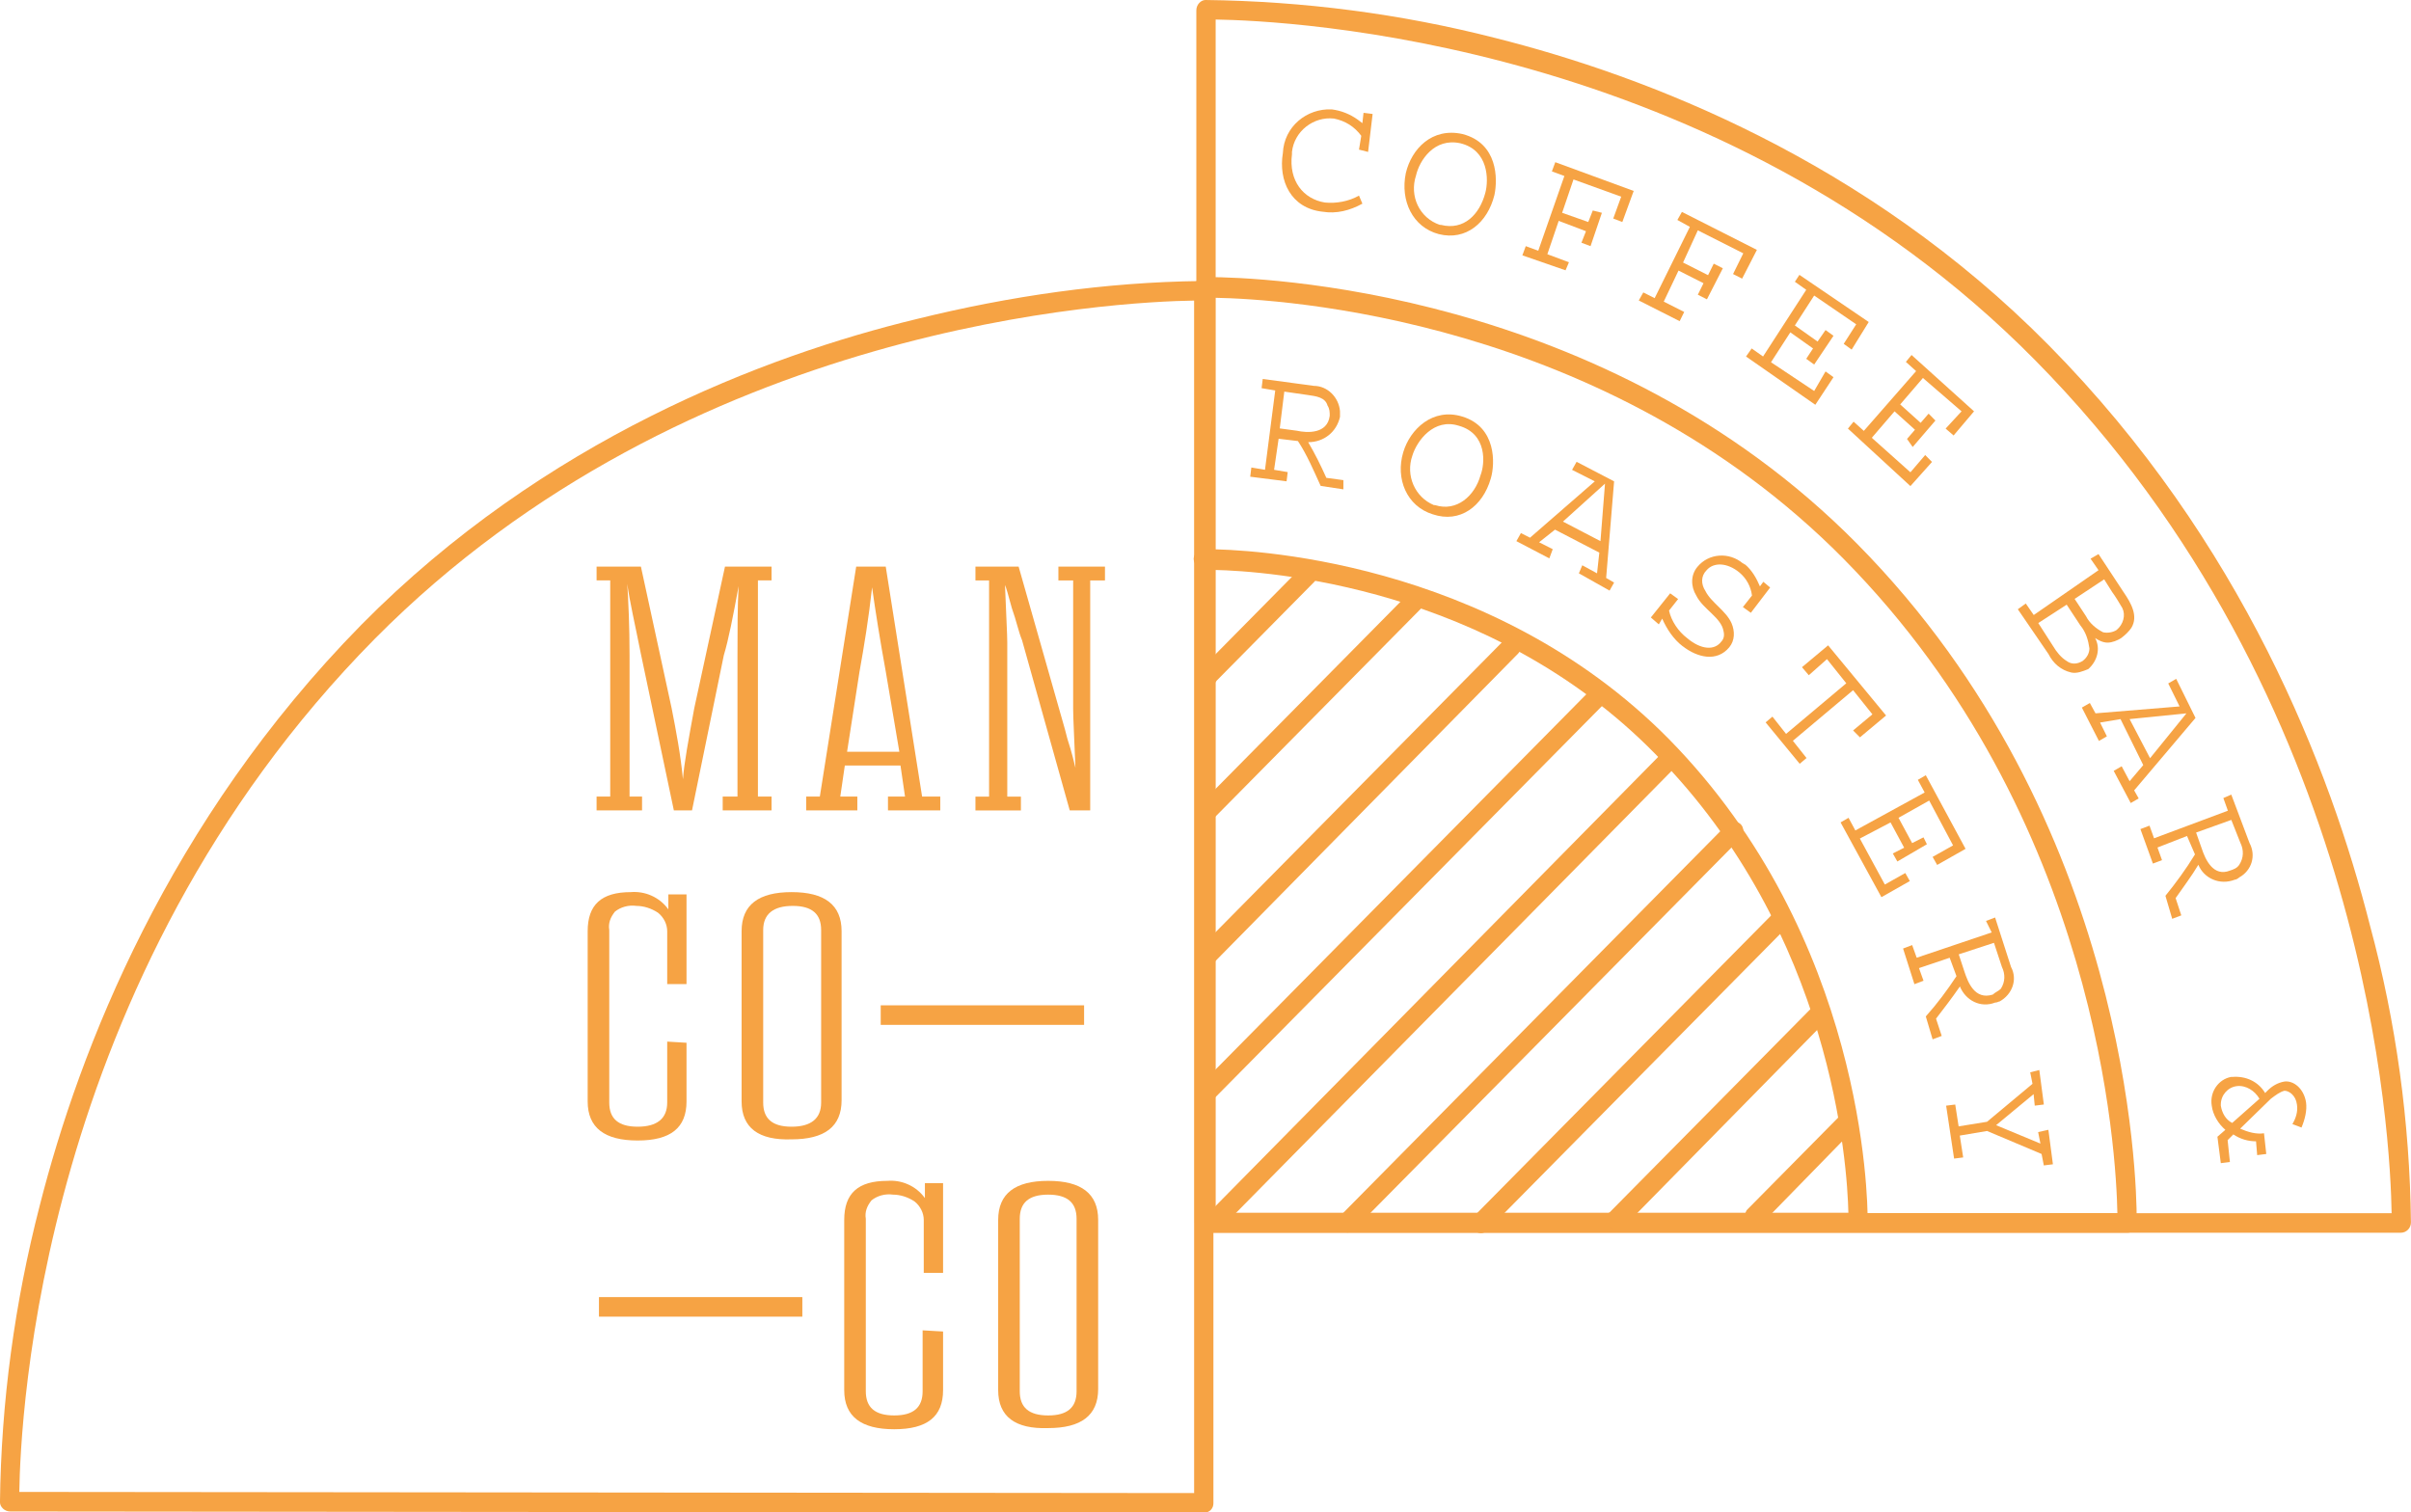 <svg fill="none" height="69" viewBox="0 0 110 69" width="110" xmlns="http://www.w3.org/2000/svg" xmlns:xlink="http://www.w3.org/1999/xlink"><clipPath id="a"><path d="m0 0h110v69h-110z"/></clipPath><g clip-path="url(#a)" fill="#f6a344"><path d="m27.219 26.483v-.63h2.022l1.4 6.454c.207 1.049.415 2.151.518 3.253.052-.735.259-1.837.518-3.253l1.4-6.454h2.125v.63h-.622v9.865h.622v.63h-2.229v-.63h.674v-6.402c0-1.207 0-2.256.052-3.201-.259 1.417-.467 2.466-.674 3.148l-1.452 7.084h-.829l-1.503-7.136c-.259-1.312-.518-2.414-.622-3.201.052.84.104 1.942.104 3.253v6.454h.57v.63h-2.074v-.63h.622v-9.865z"/><path d="m40.513 36.925v-.577h.778l-.207-1.417h-2.54l-.207 1.417h.778v.63h-2.333v-.63h.622l1.659-10.494h1.348l1.659 10.494h.829v.63h-2.385zm-1.296-6.296-.57 3.673h2.385l-.622-3.673c-.259-1.417-.467-2.729-.622-3.83-.155 1.417-.363 2.676-.57 3.83z"/><path d="m46.63 29.212c-.155-.367-.259-.892-.467-1.469-.155-.577-.259-.945-.311-1.049.052 1.364.104 2.256.104 2.624v7.031h.622v.63h-2.074v-.63h.622v-9.865h-.622v-.63h1.97l1.866 6.559c.052.21.207.682.363 1.312.207.63.311 1.102.363 1.312-.052-1.364-.104-2.256-.104-2.676v-5.877h-.674v-.63h2.125v.63h-.674v10.494h-.933z"/><path d="m31.322 47.581v2.676c0 1.207-.726 1.784-2.229 1.784s-2.281-.577-2.281-1.784v-7.766c0-1.207.622-1.784 1.97-1.784.622-.052 1.296.21 1.711.787v-.682h.829v4.093h-.881v-2.414c0-.315-.155-.63-.415-.84-.311-.21-.674-.315-.985-.315-.363-.052-.726.052-.985.262-.207.262-.311.525-.259.84v7.871c0 .735.415 1.102 1.296 1.102.881 0 1.348-.367 1.348-1.102v-2.781z"/><path d="m33.835 50.257v-7.766c0-1.207.778-1.784 2.281-1.784s2.281.577 2.281 1.784v7.713c0 1.207-.777 1.784-2.281 1.784-1.503.052-2.281-.525-2.281-1.732zm.985.052c0 .735.415 1.102 1.296 1.102.881 0 1.348-.367 1.348-1.102v-7.871c0-.735-.415-1.102-1.296-1.102s-1.348.367-1.348 1.102z"/><path d="m43.027 60.756v2.676c0 1.207-.726 1.784-2.229 1.784s-2.281-.577-2.281-1.784v-7.766c0-1.207.622-1.784 1.97-1.784.622-.052 1.296.21 1.711.787v-.682h.829v4.093h-.881v-2.414c0-.315-.155-.63-.415-.84-.311-.21-.674-.315-.985-.315-.363-.052-.726.052-.985.262-.207.262-.311.525-.259.84v7.871c0 .735.415 1.102 1.296 1.102.881 0 1.296-.367 1.296-1.102v-2.781z"/><path d="m45.541 63.432v-7.766c0-1.207.778-1.784 2.281-1.784s2.281.577 2.281 1.784v7.713c0 1.207-.777 1.784-2.281 1.784-1.503.052-2.281-.525-2.281-1.732zm.985.052c0 .735.415 1.102 1.296 1.102.881 0 1.296-.367 1.296-1.102v-7.871c0-.735-.415-1.102-1.296-1.102-.881 0-1.296.367-1.296 1.102z"/><path d="m49.461 45.872h-9.279v.892h9.279z"/><path d="m36.606 59.186h-9.279v.892h9.279z"/><path d="m54.948 69.02-54.482-.052c-.259 0-.467-.21-.467-.42.052-4.565.674-9.13 1.814-13.538 1.814-7.136 5.858-17.526 14.67-26.498 8.346-8.448 18.402-12.278 25.349-13.957 4.251-1.049 8.605-1.679 12.959-1.732.104-.052.207-.052.311 0l.104.052c.259.052.363.315.259.577 0 .052-.052.105-.104.158v54.99c0 .21-.156.42-.415.42zm-54.067-.944 53.6.052v-54.413c-3.473.052-23.068.997-37.375 15.427-15.344 15.532-16.173 35.681-16.225 38.934z"/><path d="m109.53 56.249h-54.481c-.259 0-.467-.21-.467-.472v-55.305c0-.262.207-.472.415-.472 4.458.052 8.916.63 13.219 1.732 6.894 1.732 16.899 5.562 25.245 14.01 8.864 8.973 12.855 19.362 14.67 26.498 1.192 4.408 1.814 8.973 1.866 13.538 0 .262-.207.472-.467.472zm-54.067-.892h53.653c-.052-3.253-.933-23.402-16.277-38.934-14.463-14.64-34.161-15.479-37.375-15.532z"/><path d="m97.071 56.247h-42.092c-.259 0-.467-.21-.467-.472v-42.397c0-.052-.052-.105-.052-.157-.052-.21.104-.42.311-.525l.052-.052h.311c2.177 0 18.04.472 29.599 12.173 12.441 12.593 12.752 29.122 12.752 30.801.104.21-.052.472-.259.577-.052.052-.104.052-.155.052zm-41.626-.892h41.159c-.052-2.676-.829-18.05-12.493-29.856-10.886-11.019-25.712-11.858-28.666-11.911z"/><path d="m84.797 56.229h-29.807c-.259 0-.467-.21-.467-.472v-30.014c0-.052-.052-.105-.052-.157-.052-.21.104-.42.311-.525h.052.259c1.607 0 12.856.367 21.046 8.658 8.916 9.078 9.072 20.936 9.072 21.986v.262c-.052.157-.259.262-.415.262zm-29.392-.892h28.926c-.052-2.204-.726-12.751-8.812-20.936-7.516-7.661-17.729-8.343-20.113-8.395z"/><path d="m55.251 31.215c-.259 0-.467-.21-.467-.472 0-.105.052-.262.104-.315l4.458-4.513c.155-.157.467-.157.622 0 .156.157.156.472 0 .63l-4.458 4.513c-.052.105-.155.157-.259.157z"/><path d="m55.171 37.391c-.259 0-.467-.21-.467-.472 0-.105.052-.21.155-.315l9.331-9.445c.155-.157.467-.157.622 0s.155.472 0 .63l-9.331 9.445c-.104.105-.207.157-.311.157z"/><path d="m55.065 44.036c-.259 0-.467-.21-.467-.472 0-.105.052-.262.155-.315l13.893-14.062c.155-.157.467-.157.622 0s.155.472 0 .63l-13.893 14.115c-.104.052-.207.105-.311.105z"/><path d="m55.167 50.199c-.259 0-.467-.21-.467-.472 0-.105.052-.262.155-.315l17.729-17.945c.155-.157.467-.157.622 0 .155.157.155.472 0 .63l-17.729 17.945c-.104.105-.207.158-.311.158z"/><path d="m55.541 55.998c-.259 0-.467-.21-.467-.42 0-.105.052-.262.155-.315l20.528-20.831c.155-.157.467-.157.622 0s.155.472 0 .63l-20.528 20.831c-.104.052-.207.105-.311.105z"/><path d="m61.487 56.239c-.259 0-.467-.21-.467-.472 0-.105.052-.21.155-.315l17.625-17.84c.155-.157.467-.157.622 0 .156.157.156.472 0 .63l-17.625 17.84c-.104.105-.207.158-.311.158z"/><path d="m67.576 56.268c-.259 0-.467-.21-.467-.472 0-.105.052-.21.155-.315l13.685-13.852c.155-.157.467-.157.622 0s.155.472 0 .63l-13.685 13.852c-.104.105-.207.157-.311.157z"/><path d="m73.754 56.101c-.259 0-.467-.21-.467-.472 0-.105.052-.262.156-.315l9.227-9.34c.155-.157.467-.157.622 0 .155.157.155.472 0 .63l-9.227 9.392c-.104.052-.207.105-.311.105z"/><path d="m80.05 56.011c-.259 0-.467-.21-.467-.472 0-.105.052-.21.104-.315l4.303-4.355c.156-.157.467-.157.622 0s.155.472 0 .63l-4.251 4.355c-.104.105-.207.157-.311.157z"/><path d="m60.344 9.661c-1.452-.157-2.022-1.417-1.814-2.676.052-1.207 1.089-2.046 2.229-1.994.415.052.829.21 1.192.472l.207.157.052-.472.415.052-.207 1.732-.415-.105.104-.63c-.311-.42-.726-.682-1.244-.787-.933-.105-1.814.577-1.918 1.522v.105c-.155 1.207.518 2.046 1.503 2.204.518.052 1.089-.052 1.555-.315l.155.367c-.57.315-1.192.472-1.814.367z"/><path d="m65.642 10.682c-1.192-.315-1.762-1.522-1.503-2.781.259-1.102 1.192-2.099 2.592-1.784 1.607.42 1.607 2.046 1.451 2.781-.311 1.259-1.296 2.099-2.54 1.784zm.985-4.145c-1.192-.262-1.866.787-2.022 1.469-.311.944.155 1.941 1.089 2.256h.052c1.037.262 1.762-.472 2.022-1.469.155-.577.155-1.941-1.14-2.256z"/><path d="m73.603 9.972.363-.997-2.177-.787-.518 1.522 1.192.42.207-.525.415.105-.518 1.522-.415-.157.207-.525-1.244-.472-.518 1.522.985.367-.155.367-1.97-.682.155-.42.57.21 1.192-3.411-.57-.21.155-.42 3.577 1.312-.518 1.417z"/><path d="m79.069 12.504.467-.945-2.074-1.049-.674 1.469 1.141.577.259-.525.415.21-.726 1.417-.415-.21.259-.525-1.14-.577-.674 1.417.933.472-.207.42-1.866-.945.207-.367.518.262 1.607-3.253-.57-.315.207-.367 3.421 1.732-.674 1.312z"/><path d="m79.661 16.267.259-.367.518.367 1.97-3.043-.518-.367.207-.315 3.162 2.151-.778 1.259-.363-.262.57-.892-1.918-1.312-.881 1.364 1.037.735.363-.525.363.262-.881 1.312-.363-.262.311-.472-1.037-.735-.881 1.364 1.97 1.312.518-.892.363.262-.829 1.259z"/><path d="m84.31 19.556.259-.315.467.42 2.385-2.728-.467-.42.259-.315 2.851 2.571-.933 1.102-.363-.315.726-.787-1.762-1.522-1.037 1.207.933.84.363-.42.311.315-1.037 1.207-.259-.367.363-.42-.933-.84-1.037 1.207 1.762 1.574.674-.787.311.315-.985 1.102z"/><path d="m94.499 30.686c-.467-.105-.829-.42-1.037-.84l-1.4-2.046.363-.262.363.525 2.955-2.046-.363-.525.363-.21 1.14 1.732c.363.525.674 1.102.363 1.627-.104.157-.259.315-.467.472-.155.105-.415.21-.622.21-.207 0-.415-.105-.57-.21.259.472.104 1.049-.311 1.417-.259.105-.518.21-.778.157zm.829-1.102c-.052-.367-.155-.735-.415-1.049l-.622-.945-1.296.84.674 1.049c.155.262.363.525.622.682.207.157.467.157.726 0 .207-.157.311-.367.311-.577zm1.503-1.837c-.155-.262-.311-.525-.467-.735l-.363-.577-1.348.892.518.787c.155.315.467.577.778.735.207.052.467 0 .622-.105.311-.262.415-.682.259-.997z"/><path d="m96.436 35.174.363-.21.363.682.622-.735-1.037-2.099-.933.157.311.63-.363.21-.778-1.522.363-.21.259.472 3.836-.315-.518-1.049.363-.21.881 1.784-2.799 3.306.207.367-.363.21zm3.318-2.624-2.592.262.933 1.784z"/><path d="m98.796 40.875c.467-.577.933-1.207 1.348-1.889l-.363-.84-1.348.525.207.577-.415.157-.57-1.574.415-.157.207.577 3.369-1.259-.207-.577.362-.157.83 2.204c.311.577.104 1.259-.467 1.574-.052.052-.155.105-.207.105-.674.262-1.4-.052-1.659-.682-.311.525-.674.997-1.037 1.522l.259.787-.415.157zm3.369-1.417c.208-.315.208-.682.052-.997l-.415-1.049-1.607.577.26.735c.155.472.518 1.312 1.296.997.155-.052.311-.105.414-.262z"/><path d="m101.168 51.869.363-.315c-.311-.262-.571-.682-.622-1.102-.104-.63.311-1.207.881-1.312h.052c.622-.052 1.192.21 1.503.735.052-.052.104-.105.104-.105.207-.21.466-.367.777-.42.415-.052.882.315.985.945.052.367-.052.787-.207 1.154l-.415-.157c.156-.262.259-.577.207-.892-.051-.42-.362-.63-.57-.63-.207.052-.414.21-.622.367l-1.399 1.364c.362.157.725.262 1.088.21l.104.945-.415.052-.052-.63c-.363 0-.725-.105-1.036-.315l-.26.262.104.997-.415.052zm1.918-1.732c-.208-.367-.622-.63-1.037-.577-.415.052-.726.42-.726.84v.052c.052.315.208.63.519.787z"/><path d="m60.254 22.171c-.311-.682-.622-1.417-1.037-2.046l-.881-.105-.207 1.417.622.105-.052.42-1.659-.21.052-.42.622.105.467-3.62-.622-.105.052-.42 2.333.315c.622 0 1.14.525 1.192 1.154v.262c-.155.682-.726 1.154-1.452 1.154.311.525.57 1.049.829 1.627l.778.105v.42zm.311-3.673c-.104-.367-.518-.42-.881-.472l-1.089-.157-.207 1.679.777.105c.467.105 1.4.157 1.503-.682 0-.157 0-.315-.104-.472z"/><path d="m65.37 23.468c-1.192-.367-1.711-1.627-1.348-2.833.311-1.049 1.348-2.046 2.696-1.627 1.555.472 1.503 2.151 1.296 2.833-.363 1.259-1.4 2.046-2.644 1.627zm1.192-4.04c-1.14-.367-1.918.682-2.125 1.364-.311.892.104 1.889.985 2.256h.052c.985.315 1.814-.42 2.074-1.364.207-.525.311-1.889-.985-2.256z"/><path d="m72.035 26.161.155-.367.674.367.104-.945-2.022-1.049-.726.577.622.315-.155.42-1.503-.787.207-.367.415.21 2.955-2.571-1.037-.525.207-.367 1.711.892-.363 4.408.363.21-.207.367zm1.192-4.093-1.918 1.732 1.711.892z"/><path d="m76.77 29.487c-.415-.315-.726-.787-.933-1.259l-.155.262-.363-.315.881-1.102.363.262-.415.525c.104.472.415.945.829 1.259.622.525 1.244.577 1.555.157.104-.105.155-.262.104-.472-.104-.63-.933-.997-1.244-1.627-.259-.42-.259-.944.052-1.312.518-.63 1.452-.682 2.074-.158.052 0 .052.052.104.052.311.262.518.63.674.997l.155-.21.311.262-.881 1.154-.363-.262.415-.525c-.052-.42-.259-.787-.57-1.049-.57-.472-1.192-.472-1.503-.105-.259.262-.259.63-.052.945.259.525.933.892 1.192 1.469.156.367.156.787-.104 1.102-.57.682-1.452.472-2.125-.052z"/><path d="m84.546 33.33.881-.735-.881-1.102-2.747 2.309.622.787-.311.262-1.555-1.889.311-.262.622.787 2.747-2.309-.881-1.102-.829.735-.311-.367 1.192-.997 2.644 3.201-1.192.997z"/><path d="m83.975 37.526.363-.21.311.577 3.162-1.732-.311-.577.363-.21 1.814 3.358-1.296.735-.207-.367.933-.525-1.089-2.046-1.4.787.622 1.154.518-.262.155.315-1.348.787-.207-.367.518-.262-.622-1.154-1.4.735 1.14 2.099.933-.525.207.367-1.296.735z"/><path d="m87.863 46.379c.518-.577.985-1.207 1.4-1.837l-.311-.84-1.4.472.207.577-.415.157-.518-1.627.415-.157.207.577 3.421-1.154-.259-.525.415-.157.726 2.256c.311.577.052 1.259-.518 1.574-.052 0-.104.052-.207.052-.674.262-1.348-.105-1.607-.735-.363.525-.726.997-1.089 1.469l.259.787-.415.157zm3.421-1.259c.207-.315.207-.682.052-.997l-.363-1.102-1.607.525.259.787c.155.472.467 1.312 1.296 1.049.104-.105.259-.157.363-.262z"/><path d="m93.146 52.656-2.488-1.05-1.244.21.155.997-.415.052-.363-2.414.415-.052.155.997 1.296-.21 2.074-1.732-.104-.525.415-.105.207 1.574-.415.052-.052-.525-1.711 1.417 2.022.84-.104-.525.467-.105.207 1.574-.415.052z"/></g></svg>